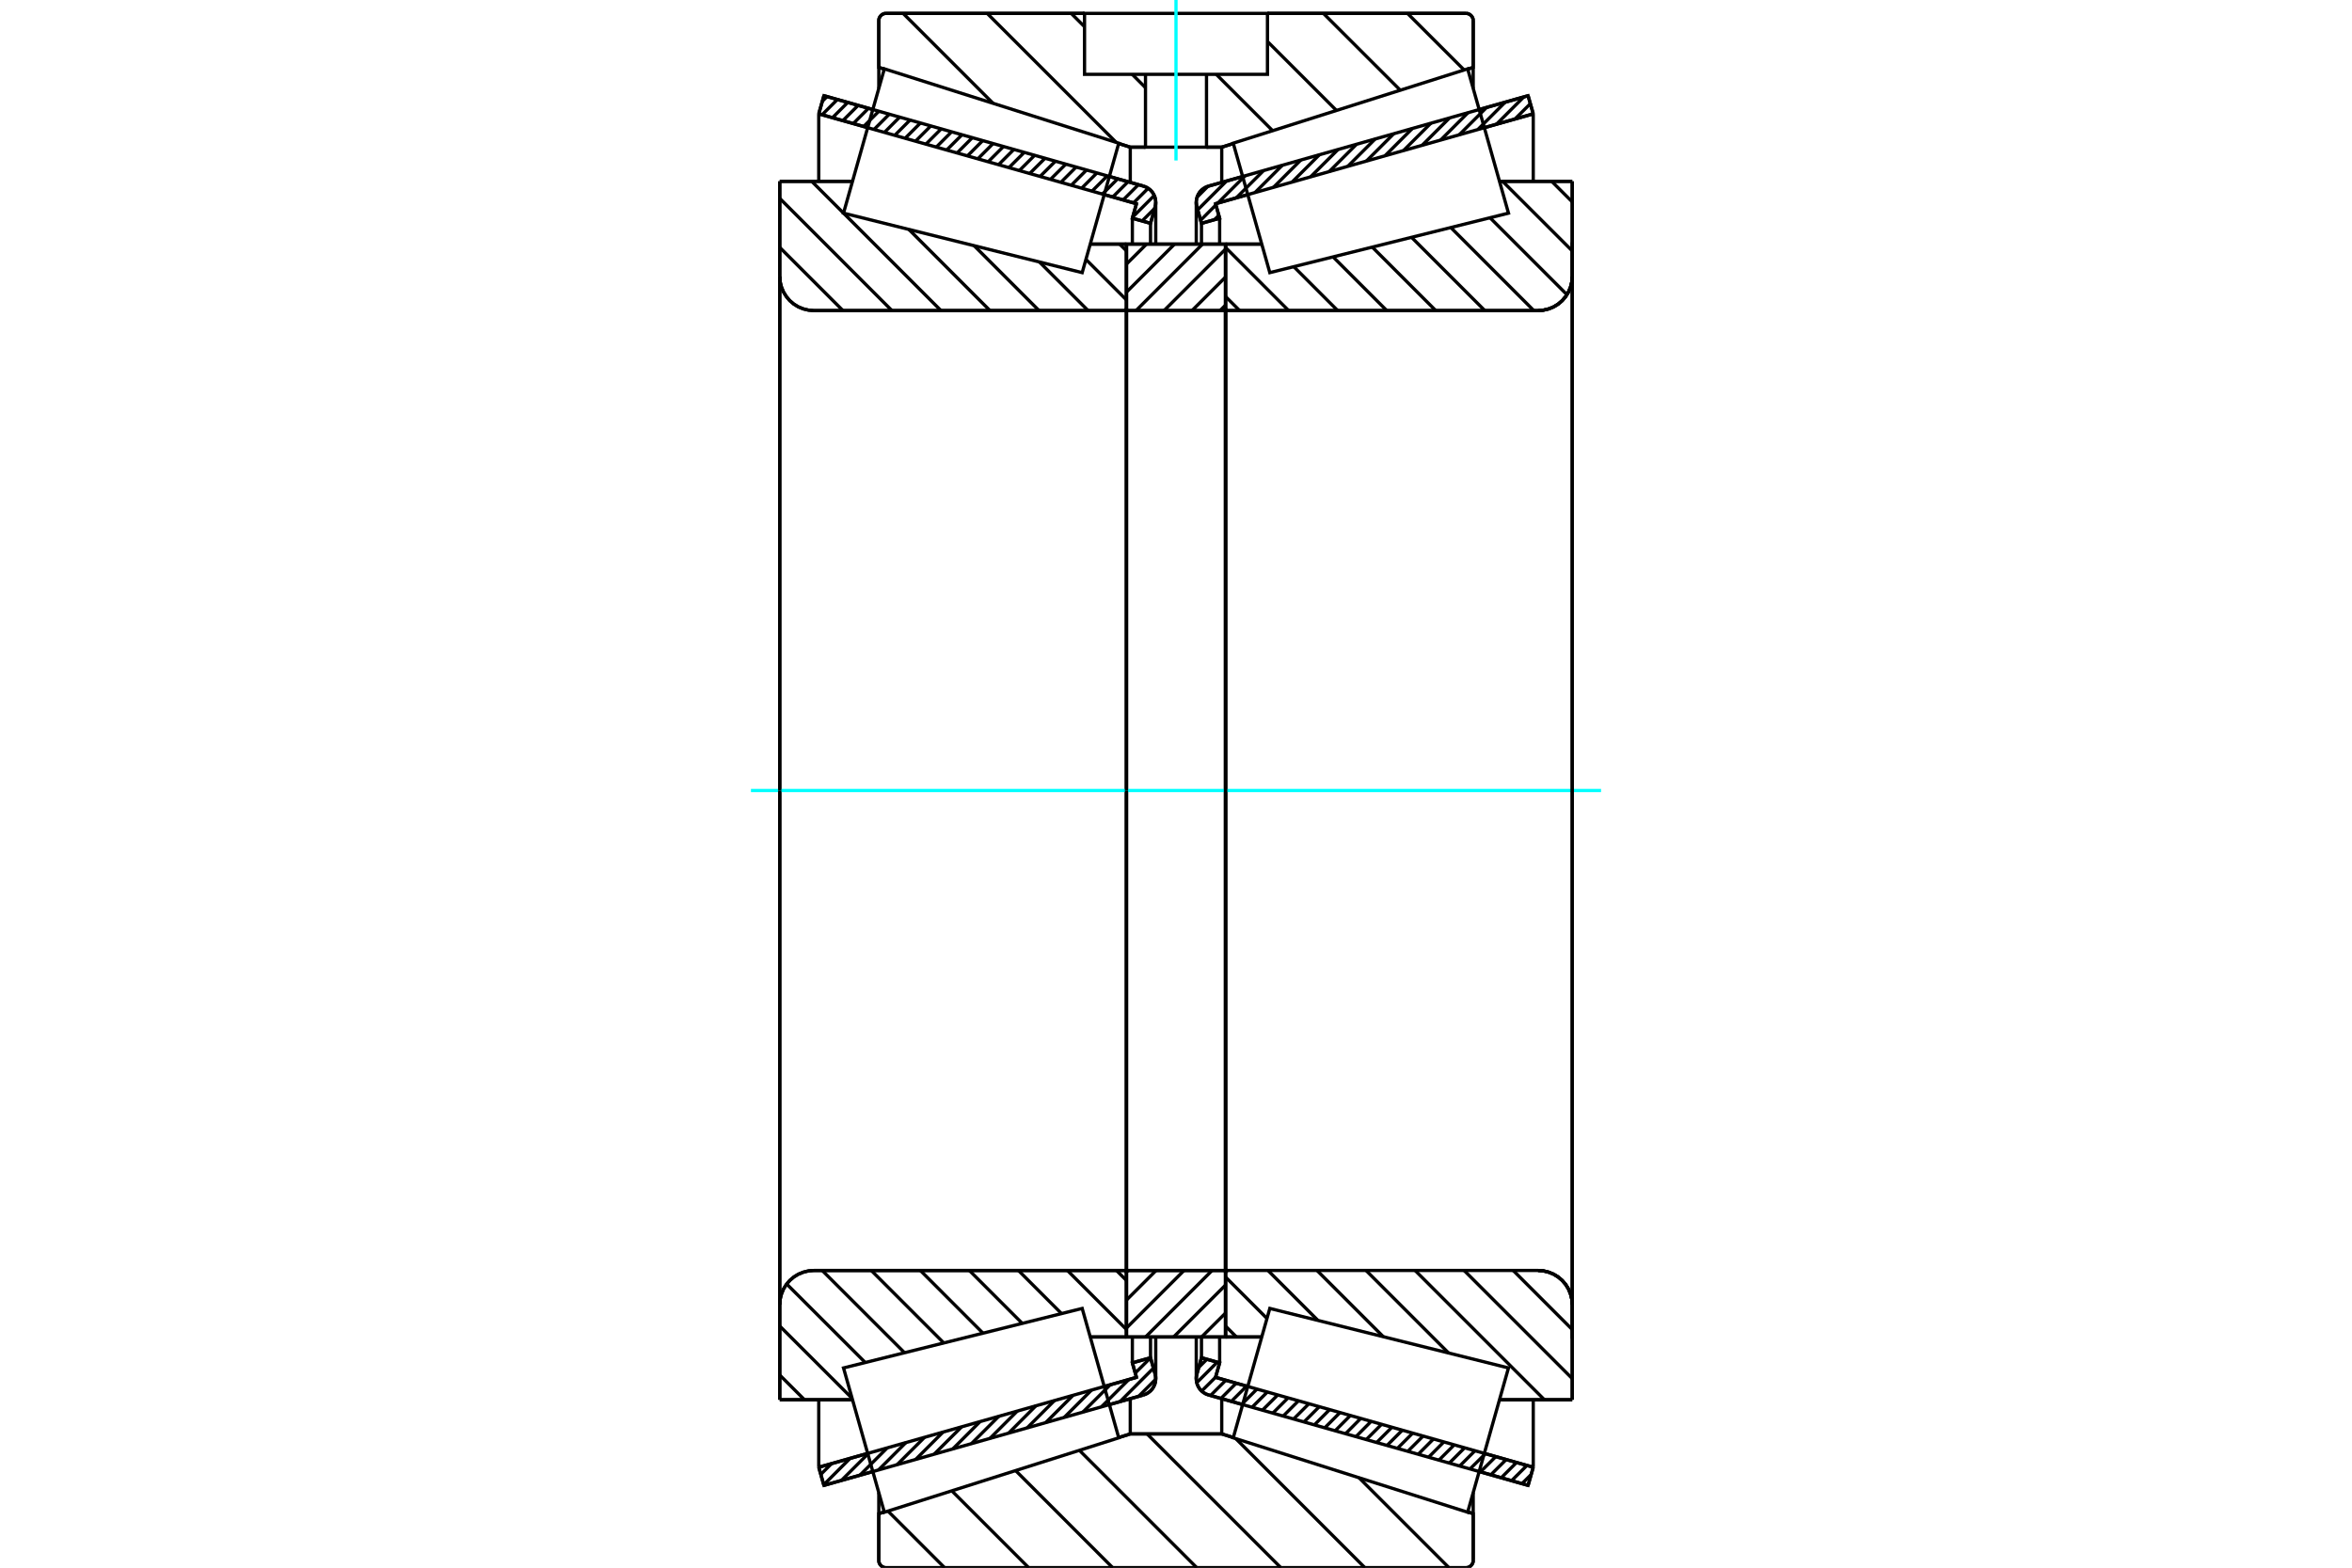 <?xml version="1.0" standalone="no"?>
<!DOCTYPE svg PUBLIC "-//W3C//DTD SVG 1.1//EN"
	"http://www.w3.org/Graphics/SVG/1.1/DTD/svg11.dtd">
<svg xmlns="http://www.w3.org/2000/svg" height="100%" width="100%" viewBox="0 0 36000 24000">
	<rect x="-1800" y="-1200" width="39600" height="26400" style="fill:#FFF"/>
	<g style="fill:none; fill-rule:evenodd" transform="matrix(1 0 0 1 0 0)">
		<g style="fill:none; stroke:#000; stroke-width:50; shape-rendering:geometricPrecision">
			<line x1="23389" y1="22740" x2="22641" y2="22528"/>
			<line x1="19020" y1="21503" x2="18499" y2="21356"/>
			<line x1="23468" y1="22462" x2="23389" y2="22740"/>
			<line x1="18605" y1="21086" x2="19098" y2="21226"/>
			<line x1="22719" y1="22250" x2="23468" y2="22462"/>
			<line x1="18668" y1="20864" x2="18605" y2="21086"/>
			<line x1="18390" y1="20786" x2="18668" y2="20864"/>
			<line x1="18320" y1="21035" x2="18390" y2="20786"/>
			<polyline points="18320,21035 18312,21070 18310,21106 18313,21148 18323,21189 18340,21227 18362,21263 18390,21294 18423,21320 18459,21341 18499,21356"/>
			<line x1="18499" y1="2849" x2="19020" y2="2702"/>
			<line x1="22641" y1="1677" x2="23389" y2="1465"/>
			<polyline points="18499,2849 18459,2864 18423,2885 18390,2911 18362,2942 18340,2978 18323,3016 18313,3057 18310,3099 18312,3134 18320,3169"/>
			<line x1="18390" y1="3419" x2="18320" y2="3169"/>
			<line x1="18668" y1="3341" x2="18390" y2="3419"/>
			<line x1="18605" y1="3119" x2="18668" y2="3341"/>
			<line x1="23468" y1="1743" x2="22719" y2="1954"/>
			<line x1="19098" y1="2979" x2="18605" y2="3119"/>
			<line x1="23389" y1="1465" x2="23468" y2="1743"/>
			<line x1="18390" y1="20467" x2="18390" y2="20786"/>
			<line x1="18390" y1="3419" x2="18390" y2="3738"/>
			<line x1="18668" y1="20467" x2="18668" y2="20864"/>
			<line x1="18668" y1="3341" x2="18668" y2="3738"/>
			<line x1="23468" y1="21429" x2="23468" y2="22462"/>
			<line x1="23468" y1="1743" x2="23468" y2="2776"/>
			<line x1="18310" y1="20468" x2="18310" y2="21106"/>
			<line x1="18310" y1="3099" x2="18310" y2="3737"/>
			<line x1="17501" y1="21356" x2="16980" y2="21503"/>
			<line x1="13359" y1="22528" x2="12611" y2="22740"/>
			<polyline points="17501,21356 17541,21341 17577,21320 17610,21294 17638,21263 17660,21227 17677,21189 17687,21148 17690,21106 17688,21070 17680,21035"/>
			<line x1="17610" y1="20786" x2="17680" y2="21035"/>
			<line x1="17332" y1="20864" x2="17610" y2="20786"/>
			<line x1="17395" y1="21086" x2="17332" y2="20864"/>
			<line x1="12532" y1="22462" x2="13281" y2="22250"/>
			<line x1="16902" y1="21226" x2="17395" y2="21086"/>
			<line x1="12611" y1="22740" x2="12532" y2="22462"/>
			<line x1="12611" y1="1465" x2="13359" y2="1677"/>
			<line x1="16980" y1="2702" x2="17501" y2="2849"/>
			<line x1="12532" y1="1743" x2="12611" y2="1465"/>
			<line x1="17395" y1="3119" x2="16902" y2="2979"/>
			<line x1="13281" y1="1954" x2="12532" y2="1743"/>
			<line x1="17332" y1="3341" x2="17395" y2="3119"/>
			<line x1="17610" y1="3419" x2="17332" y2="3341"/>
			<line x1="17680" y1="3169" x2="17610" y2="3419"/>
			<polyline points="17680,3169 17688,3134 17690,3099 17687,3057 17677,3016 17660,2978 17638,2942 17610,2911 17577,2885 17541,2864 17501,2849"/>
			<line x1="17332" y1="3738" x2="17332" y2="3341"/>
			<line x1="17332" y1="20864" x2="17332" y2="20467"/>
			<line x1="12532" y1="2776" x2="12532" y2="1743"/>
			<line x1="12532" y1="22462" x2="12532" y2="21429"/>
			<line x1="17610" y1="3738" x2="17610" y2="3419"/>
			<line x1="17610" y1="20786" x2="17610" y2="20467"/>
			<line x1="17690" y1="3737" x2="17690" y2="3099"/>
			<line x1="17690" y1="21106" x2="17690" y2="20468"/>
			<line x1="18758" y1="3737" x2="19313" y2="3737"/>
			<line x1="23543" y1="4755" x2="18795" y2="4755"/>
			<polyline points="23543,4755 23624,4748 23704,4729 23780,4698 23850,4655 23912,4602 23965,4539 24008,4469 24039,4394 24059,4314 24065,4232"/>
			<line x1="24065" y1="2776" x2="24065" y2="4232"/>
			<line x1="24065" y1="2776" x2="22952" y2="2776"/>
			<line x1="24065" y1="21429" x2="22952" y2="21429"/>
			<line x1="24065" y1="19973" x2="24065" y2="21429"/>
			<polyline points="24065,19973 24059,19891 24039,19811 24008,19735 23965,19665 23912,19603 23850,19550 23780,19507 23704,19476 23624,19456 23543,19450"/>
			<polyline points="18795,19450 18789,19450 18784,19452 18778,19454 18773,19457 18769,19461 18765,19465 18762,19470 18760,19476 18758,19481 18758,19487"/>
			<line x1="19313" y1="20468" x2="18758" y2="20468"/>
			<line x1="22952" y1="3298" x2="22952" y2="3297"/>
			<line x1="22952" y1="20908" x2="22952" y2="20907"/>
			<line x1="18758" y1="4755" x2="18758" y2="19450"/>
			<polyline points="18758,4717 18758,4723 18760,4729 18762,4734 18765,4739 18769,4744 18773,4748 18778,4751 18784,4753 18789,4754 18795,4755"/>
			<polyline points="18795,19450 18789,19450 18784,19452 18778,19454 18773,19457 18769,19461 18765,19465 18762,19470 18760,19476 18758,19481 18758,19487"/>
			<polyline points="23543,4755 23624,4748 23704,4729 23780,4698 23850,4655 23912,4602 23965,4539 24008,4469 24039,4394 24059,4314 24065,4232"/>
			<polyline points="24065,19973 24059,19891 24039,19811 24008,19735 23965,19665 23912,19603 23850,19550 23780,19507 23704,19476 23624,19456 23543,19450"/>
			<line x1="17242" y1="20468" x2="16687" y2="20468"/>
			<polyline points="17242,19487 17242,19481 17240,19476 17238,19470 17235,19465 17231,19461 17227,19457 17222,19454 17216,19452 17211,19450 17205,19450"/>
			<line x1="12457" y1="19450" x2="17205" y2="19450"/>
			<polyline points="12457,19450 12376,19456 12296,19476 12220,19507 12150,19550 12088,19603 12035,19665 11992,19735 11961,19811 11941,19891 11935,19973"/>
			<line x1="11935" y1="21429" x2="11935" y2="19973"/>
			<line x1="11935" y1="21429" x2="13048" y2="21429"/>
			<line x1="11935" y1="2776" x2="13048" y2="2776"/>
			<line x1="11935" y1="4232" x2="11935" y2="2776"/>
			<polyline points="11935,4232 11941,4314 11961,4394 11992,4469 12035,4539 12088,4602 12150,4655 12220,4698 12296,4729 12376,4748 12457,4755"/>
			<line x1="17205" y1="4755" x2="12457" y2="4755"/>
			<polyline points="17205,4755 17211,4754 17216,4753 17222,4751 17227,4748 17231,4744 17235,4739 17238,4734 17240,4729 17242,4723 17242,4717"/>
			<line x1="16687" y1="3737" x2="17242" y2="3737"/>
			<line x1="13048" y1="20907" x2="13048" y2="20908"/>
			<line x1="13048" y1="3297" x2="13048" y2="3298"/>
			<line x1="17242" y1="19450" x2="17242" y2="4755"/>
			<line x1="11935" y1="19973" x2="11935" y2="4232"/>
			<line x1="22437" y1="24000" x2="13563" y2="24000"/>
			<polyline points="22437,24000 22455,23999 22472,23995 22488,23988 22503,23979 22516,23967 22528,23954 22537,23939 22544,23923 22548,23906 22549,23888"/>
			<line x1="22549" y1="23173" x2="22549" y2="23888"/>
			<line x1="18700" y1="21952" x2="18877" y2="22008"/>
			<line x1="22466" y1="23147" x2="22549" y2="23173"/>
			<line x1="17300" y1="21952" x2="18700" y2="21952"/>
			<line x1="13451" y1="23173" x2="13534" y2="23147"/>
			<line x1="17123" y1="22008" x2="17300" y2="21952"/>
			<line x1="13451" y1="23888" x2="13451" y2="23173"/>
			<polyline points="13451,23888 13452,23906 13456,23923 13463,23939 13472,23954 13484,23967 13497,23979 13512,23988 13528,23995 13545,23999 13563,24000"/>
			<line x1="13563" y1="205" x2="16600" y2="205"/>
			<line x1="19400" y1="205" x2="22437" y2="205"/>
			<polyline points="13563,205 13545,206 13528,210 13512,217 13497,226 13484,238 13472,251 13463,266 13456,282 13452,299 13451,317"/>
			<line x1="13451" y1="1032" x2="13451" y2="317"/>
			<line x1="17300" y1="2253" x2="17123" y2="2197"/>
			<line x1="13534" y1="1058" x2="13451" y2="1032"/>
			<line x1="18700" y1="2253" x2="18467" y2="2253"/>
			<line x1="17533" y1="2253" x2="17300" y2="2253"/>
			<line x1="22549" y1="1032" x2="22466" y2="1058"/>
			<line x1="18877" y1="2197" x2="18700" y2="2253"/>
			<line x1="22549" y1="317" x2="22549" y2="1032"/>
			<polyline points="22549,317 22548,299 22544,282 22537,266 22528,251 22516,238 22503,226 22488,217 22472,210 22455,206 22437,205"/>
			<line x1="17300" y1="21412" x2="17300" y2="21952"/>
			<line x1="17300" y1="2253" x2="17300" y2="2793"/>
			<line x1="18700" y1="21412" x2="18700" y2="21952"/>
			<line x1="18700" y1="2253" x2="18700" y2="2793"/>
			<line x1="13451" y1="22851" x2="13451" y2="23173"/>
			<line x1="13451" y1="1032" x2="13451" y2="1353"/>
			<line x1="22549" y1="22851" x2="22549" y2="23173"/>
			<line x1="22549" y1="1032" x2="22549" y2="1353"/>
			<line x1="17242" y1="19450" x2="18758" y2="19450"/>
			<line x1="17242" y1="20468" x2="17242" y2="19450"/>
			<line x1="18758" y1="20468" x2="17242" y2="20468"/>
			<line x1="18758" y1="19450" x2="18758" y2="20468"/>
			<line x1="18758" y1="4755" x2="17242" y2="4755"/>
			<line x1="18758" y1="3737" x2="18758" y2="4755"/>
			<line x1="17242" y1="3737" x2="18758" y2="3737"/>
			<line x1="17242" y1="4755" x2="17242" y2="3737"/>
			<line x1="18758" y1="4755" x2="18758" y2="19450"/>
			<line x1="17242" y1="4755" x2="17242" y2="19450"/>
		</g>
		<g style="fill:none; stroke:#0FF; stroke-width:50; shape-rendering:geometricPrecision">
			<line x1="11494" y1="12102" x2="24506" y2="12102"/>
		</g>
		<g style="fill:none; stroke:#000; stroke-width:50; shape-rendering:geometricPrecision">
			<line x1="21543" y1="205" x2="22410" y2="1071"/>
			<line x1="20256" y1="205" x2="21433" y2="1381"/>
			<line x1="19400" y1="635" x2="20456" y2="1691"/>
			<line x1="18616" y1="1138" x2="19479" y2="2001"/>
			<line x1="16396" y1="205" x2="16600" y2="409"/>
			<line x1="17330" y1="1138" x2="17533" y2="1342"/>
			<line x1="15110" y1="205" x2="17085" y2="2180"/>
			<line x1="13823" y1="205" x2="15200" y2="1582"/>
			<line x1="20801" y1="22623" x2="22178" y2="24000"/>
			<line x1="18917" y1="22026" x2="20891" y2="24000"/>
			<line x1="17557" y1="21952" x2="19605" y2="24000"/>
			<line x1="16522" y1="22204" x2="18318" y2="24000"/>
			<line x1="15545" y1="22513" x2="17031" y2="24000"/>
			<line x1="14568" y1="22823" x2="15745" y2="24000"/>
			<line x1="13591" y1="23133" x2="14458" y2="24000"/>
			<line x1="19400" y1="205" x2="22437" y2="205"/>
			<polyline points="22549,317 22548,299 22544,282 22537,266 22528,251 22516,238 22503,226 22488,217 22472,210 22455,206 22437,205"/>
			<polyline points="22549,317 22549,1032 22466,1058"/>
			<polyline points="18877,2197 18700,2253 18467,2253"/>
			<polyline points="16600,205 13563,205 13545,206 13528,210 13512,217 13497,226 13484,238 13472,251 13463,266 13456,282 13452,299 13451,317 13451,1032 13534,1058"/>
			<polyline points="17123,2197 17300,2253 17533,2253"/>
			<polyline points="18000,21952 17300,21952 17123,22008"/>
			<polyline points="13534,23147 13451,23173 13451,23888 13452,23906 13456,23923 13463,23939 13472,23954 13484,23967 13497,23979 13512,23988 13528,23995 13545,23999 13563,24000 18000,24000"/>
			<polyline points="18000,21952 18700,21952 18877,22008"/>
			<polyline points="22466,23147 22549,23173 22549,23888"/>
			<polyline points="22437,24000 22455,23999 22472,23995 22488,23988 22503,23979 22516,23967 22528,23954 22537,23939 22544,23923 22548,23906 22549,23888"/>
			<line x1="22437" y1="24000" x2="18000" y2="24000"/>
			<line x1="17137" y1="3737" x2="17242" y2="3841"/>
			<line x1="16621" y1="3971" x2="17242" y2="4592"/>
			<line x1="15910" y1="4011" x2="16655" y2="4755"/>
			<line x1="14910" y1="3761" x2="15904" y2="4755"/>
			<line x1="13911" y1="3512" x2="15153" y2="4755"/>
			<line x1="12911" y1="3263" x2="14403" y2="4755"/>
			<line x1="12424" y1="2776" x2="12911" y2="3263"/>
			<line x1="11935" y1="3037" x2="13652" y2="4755"/>
			<line x1="11935" y1="3788" x2="12902" y2="4755"/>
			<line x1="17089" y1="19450" x2="17242" y2="19603"/>
			<line x1="16338" y1="19450" x2="17242" y2="20354"/>
			<line x1="15588" y1="19450" x2="16248" y2="20110"/>
			<line x1="14837" y1="19450" x2="15647" y2="20260"/>
			<line x1="14087" y1="19450" x2="15046" y2="20410"/>
			<line x1="13336" y1="19450" x2="14445" y2="20559"/>
			<line x1="12585" y1="19450" x2="13845" y2="20709"/>
			<line x1="12041" y1="19657" x2="13244" y2="20859"/>
			<line x1="11935" y1="20301" x2="13043" y2="21408"/>
			<line x1="11935" y1="21051" x2="12313" y2="21429"/>
			<polyline points="17242,12102 17242,3737 17242,4717"/>
			<polyline points="17205,4755 17211,4754 17216,4753 17222,4751 17227,4748 17231,4744 17235,4739 17238,4734 17240,4729 17242,4723 17242,4717"/>
			<line x1="17205" y1="4755" x2="12457" y2="4755"/>
			<polyline points="11935,4232 11941,4314 11961,4394 11992,4469 12035,4539 12088,4602 12150,4655 12220,4698 12296,4729 12376,4748 12457,4755"/>
			<line x1="11935" y1="4232" x2="11935" y2="2776"/>
			<line x1="11935" y1="4232" x2="11935" y2="12102"/>
			<line x1="11935" y1="2776" x2="13048" y2="2776"/>
			<line x1="16687" y1="3737" x2="17242" y2="3737"/>
			<line x1="17242" y1="20468" x2="16687" y2="20468"/>
			<line x1="13048" y1="21429" x2="11935" y2="21429"/>
			<line x1="11935" y1="12102" x2="11935" y2="19973"/>
			<line x1="11935" y1="21429" x2="11935" y2="19973"/>
			<polyline points="12457,19450 12376,19456 12296,19476 12220,19507 12150,19550 12088,19603 12035,19665 11992,19735 11961,19811 11941,19891 11935,19973"/>
			<line x1="12457" y1="19450" x2="17205" y2="19450"/>
			<polyline points="17242,19487 17242,19481 17240,19476 17238,19470 17235,19465 17231,19461 17227,19457 17222,19454 17216,19452 17211,19450 17205,19450"/>
			<polyline points="17242,19487 17242,20468 17242,12102"/>
			<line x1="23750" y1="2776" x2="24065" y2="3091"/>
			<line x1="22999" y1="2776" x2="24065" y2="3841"/>
			<line x1="22806" y1="3333" x2="23984" y2="4511"/>
			<line x1="22206" y1="3483" x2="23477" y2="4755"/>
			<line x1="21605" y1="3633" x2="22727" y2="4755"/>
			<line x1="21004" y1="3783" x2="21976" y2="4755"/>
			<line x1="20403" y1="3932" x2="21226" y2="4755"/>
			<line x1="19802" y1="4082" x2="20475" y2="4755"/>
			<line x1="18758" y1="3788" x2="19724" y2="4755"/>
			<line x1="18758" y1="4539" x2="18974" y2="4755"/>
			<line x1="23161" y1="19450" x2="24065" y2="20354"/>
			<line x1="22410" y1="19450" x2="24065" y2="21105"/>
			<line x1="21660" y1="19450" x2="23639" y2="21429"/>
			<line x1="20909" y1="19450" x2="22173" y2="20714"/>
			<line x1="20159" y1="19450" x2="21173" y2="20464"/>
			<line x1="19408" y1="19450" x2="20173" y2="20215"/>
			<line x1="18758" y1="19550" x2="19393" y2="20185"/>
			<line x1="18758" y1="20301" x2="18925" y2="20468"/>
			<polyline points="18758,12102 18758,3737 18758,4717 18758,4723 18760,4729 18762,4734 18765,4739 18769,4744 18773,4748 18778,4751 18784,4753 18789,4754 18795,4755 23543,4755 23624,4748 23704,4729 23780,4698 23850,4655 23912,4602 23965,4539 24008,4469 24039,4394 24059,4314 24065,4232 24065,2776"/>
			<line x1="24065" y1="4232" x2="24065" y2="12102"/>
			<line x1="24065" y1="2776" x2="22952" y2="2776"/>
			<line x1="19313" y1="3737" x2="18758" y2="3737"/>
			<line x1="18758" y1="20468" x2="19313" y2="20468"/>
			<line x1="22952" y1="21429" x2="24065" y2="21429"/>
			<line x1="24065" y1="12102" x2="24065" y2="19973"/>
			<polyline points="24065,21429 24065,19973 24059,19891 24039,19811 24008,19735 23965,19665 23912,19603 23850,19550 23780,19507 23704,19476 23624,19456 23543,19450 18795,19450 18789,19450 18784,19452 18778,19454 18773,19457 18769,19461 18765,19465 18762,19470 18760,19476 18758,19481 18758,19487 18758,20468 18758,12102"/>
			<line x1="18758" y1="20102" x2="18391" y2="20468"/>
			<line x1="18758" y1="19673" x2="17963" y2="20468"/>
			<line x1="18552" y1="19450" x2="17534" y2="20468"/>
			<line x1="18123" y1="19450" x2="17242" y2="20331"/>
			<line x1="17695" y1="19450" x2="17242" y2="19903"/>
			<line x1="17266" y1="19450" x2="17242" y2="19474"/>
			<line x1="18758" y1="4671" x2="18674" y2="4755"/>
			<line x1="18758" y1="4242" x2="18245" y2="4755"/>
			<line x1="18758" y1="3814" x2="17817" y2="4755"/>
			<line x1="18406" y1="3737" x2="17388" y2="4755"/>
			<line x1="17978" y1="3737" x2="17242" y2="4472"/>
			<line x1="17549" y1="3737" x2="17242" y2="4043"/>
			<polyline points="17242,4755 17242,3737 18758,3737 18758,4755 17242,4755"/>
			<polyline points="17242,19450 18758,19450 18758,20468 17242,20468 17242,19450"/>
			<polyline points="18000,2253 18467,2253 18467,1138 19400,1138 19400,205 16600,205 16600,1138 17533,1138 18467,1138"/>
			<polyline points="17533,1138 17533,2253 18000,2253"/>
		</g>
		<g style="fill:none; stroke:#0FF; stroke-width:50; shape-rendering:geometricPrecision">
			<line x1="18000" y1="2457" x2="18000" y2="0"/>
		</g>
		<g style="fill:none; stroke:#000; stroke-width:50; shape-rendering:geometricPrecision">
			<line x1="24065" y1="20495" x2="24065" y2="3710"/>
			<line x1="18758" y1="19487" x2="18758" y2="4717"/>
			<polyline points="16844,21022 17124,22012 13536,23151 13223,22046 12911,20942 16564,20031 16844,21022"/>
			<polyline points="16844,3183 16564,4174 12911,3263 13223,2158 13536,1054 17124,2192 16844,3183"/>
			<polyline points="19156,21022 19436,20031 23089,20942 22777,22046 22464,23151 18876,22012 19156,21022"/>
			<polyline points="19156,3183 18876,2192 22464,1054 22777,2158 23089,3263 19436,4174 19156,3183"/>
			<line x1="17690" y1="21114" x2="17428" y2="21376"/>
			<line x1="17655" y1="20945" x2="17144" y2="21457"/>
			<line x1="17610" y1="20787" x2="17376" y2="21020"/>
			<line x1="17277" y1="21120" x2="16859" y2="21537"/>
			<line x1="16993" y1="21200" x2="16575" y2="21618"/>
			<line x1="16708" y1="21280" x2="16291" y2="21698"/>
			<line x1="16424" y1="21361" x2="16006" y2="21779"/>
			<line x1="16140" y1="21441" x2="15722" y2="21859"/>
			<line x1="15855" y1="21522" x2="15438" y2="21940"/>
			<line x1="15571" y1="21602" x2="15153" y2="22020"/>
			<line x1="15287" y1="21683" x2="14869" y2="22101"/>
			<line x1="15002" y1="21763" x2="14585" y2="22181"/>
			<line x1="14718" y1="21844" x2="14300" y2="22261"/>
			<line x1="14434" y1="21924" x2="14016" y2="22342"/>
			<line x1="14150" y1="22005" x2="13732" y2="22422"/>
			<line x1="13865" y1="22085" x2="13447" y2="22503"/>
			<line x1="13581" y1="22165" x2="13163" y2="22583"/>
			<line x1="13297" y1="22246" x2="12879" y2="22664"/>
			<line x1="13012" y1="22326" x2="12608" y2="22731"/>
			<line x1="12728" y1="22407" x2="12563" y2="22572"/>
			<line x1="17675" y1="3189" x2="17481" y2="3383"/>
			<line x1="17667" y1="2993" x2="17337" y2="3323"/>
			<line x1="17574" y1="2882" x2="17350" y2="3106"/>
			<line x1="17425" y1="2827" x2="17191" y2="3061"/>
			<line x1="17266" y1="2782" x2="17032" y2="3016"/>
			<line x1="17107" y1="2738" x2="16874" y2="2971"/>
			<line x1="16948" y1="2693" x2="16715" y2="2926"/>
			<line x1="16789" y1="2648" x2="16556" y2="2881"/>
			<line x1="16630" y1="2603" x2="16397" y2="2836"/>
			<line x1="16471" y1="2558" x2="16238" y2="2791"/>
			<line x1="16313" y1="2513" x2="16079" y2="2746"/>
			<line x1="16154" y1="2468" x2="15920" y2="2701"/>
			<line x1="15995" y1="2423" x2="15761" y2="2656"/>
			<line x1="15836" y1="2378" x2="15602" y2="2611"/>
			<line x1="15677" y1="2333" x2="15443" y2="2566"/>
			<line x1="15518" y1="2288" x2="15284" y2="2521"/>
			<line x1="15359" y1="2243" x2="15126" y2="2476"/>
			<line x1="15200" y1="2198" x2="14967" y2="2432"/>
			<line x1="15041" y1="2153" x2="14808" y2="2387"/>
			<line x1="14882" y1="2108" x2="14649" y2="2342"/>
			<line x1="14724" y1="2063" x2="14490" y2="2297"/>
			<line x1="14565" y1="2018" x2="14331" y2="2252"/>
			<line x1="14406" y1="1973" x2="14172" y2="2207"/>
			<line x1="14247" y1="1928" x2="14013" y2="2162"/>
			<line x1="14088" y1="1883" x2="13854" y2="2117"/>
			<line x1="13929" y1="1838" x2="13695" y2="2072"/>
			<line x1="13770" y1="1793" x2="13537" y2="2027"/>
			<line x1="13611" y1="1748" x2="13378" y2="1982"/>
			<line x1="13452" y1="1703" x2="13219" y2="1937"/>
			<line x1="13293" y1="1658" x2="13060" y2="1892"/>
			<line x1="13135" y1="1613" x2="12901" y2="1847"/>
			<line x1="12976" y1="1568" x2="12742" y2="1802"/>
			<line x1="12817" y1="1523" x2="12583" y2="1757"/>
			<line x1="12658" y1="1479" x2="12587" y2="1550"/>
			<polyline points="12532,1743 12611,1465 17501,2849"/>
			<polyline points="17680,3169 17688,3130 17690,3089 17685,3048 17674,3009 17657,2972 17635,2938 17607,2908 17575,2883 17540,2863 17501,2849"/>
			<polyline points="17680,3169 17610,3419 17332,3341 17395,3119 12532,1743"/>
			<polyline points="12532,22462 17395,21086 17332,20864 17610,20786 17680,21035"/>
			<polyline points="17501,21356 17540,21342 17575,21322 17607,21296 17635,21266 17657,21233 17674,21196 17685,21156 17690,21116 17688,21075 17680,21035"/>
			<polyline points="17501,21356 12611,22740 12532,22462"/>
			<line x1="23437" y1="22573" x2="23296" y2="22713"/>
			<line x1="23371" y1="22435" x2="23137" y2="22668"/>
			<line x1="23212" y1="22390" x2="22978" y2="22623"/>
			<line x1="23053" y1="22345" x2="22819" y2="22578"/>
			<line x1="22894" y1="22300" x2="22660" y2="22533"/>
			<line x1="22735" y1="22255" x2="22501" y2="22488"/>
			<line x1="22576" y1="22210" x2="22343" y2="22443"/>
			<line x1="22417" y1="22165" x2="22184" y2="22398"/>
			<line x1="22258" y1="22120" x2="22025" y2="22353"/>
			<line x1="22099" y1="22075" x2="21866" y2="22309"/>
			<line x1="21940" y1="22030" x2="21707" y2="22264"/>
			<line x1="21782" y1="21985" x2="21548" y2="22219"/>
			<line x1="21623" y1="21940" x2="21389" y2="22174"/>
			<line x1="21464" y1="21895" x2="21230" y2="22129"/>
			<line x1="21305" y1="21850" x2="21071" y2="22084"/>
			<line x1="21146" y1="21805" x2="20912" y2="22039"/>
			<line x1="20987" y1="21760" x2="20754" y2="21994"/>
			<line x1="20828" y1="21715" x2="20595" y2="21949"/>
			<line x1="20669" y1="21670" x2="20436" y2="21904"/>
			<line x1="20510" y1="21625" x2="20277" y2="21859"/>
			<line x1="20351" y1="21580" x2="20118" y2="21814"/>
			<line x1="20193" y1="21535" x2="19959" y2="21769"/>
			<line x1="20034" y1="21490" x2="19800" y2="21724"/>
			<line x1="19875" y1="21445" x2="19641" y2="21679"/>
			<line x1="19716" y1="21400" x2="19482" y2="21634"/>
			<line x1="19557" y1="21356" x2="19323" y2="21589"/>
			<line x1="19398" y1="21311" x2="19164" y2="21544"/>
			<line x1="19239" y1="21266" x2="19006" y2="21499"/>
			<line x1="19080" y1="21221" x2="18847" y2="21454"/>
			<line x1="18921" y1="21176" x2="18688" y2="21409"/>
			<line x1="18762" y1="21131" x2="18529" y2="21364"/>
			<line x1="18606" y1="21084" x2="18393" y2="21296"/>
			<line x1="18631" y1="20854" x2="18317" y2="21168"/>
			<line x1="18473" y1="20809" x2="18349" y2="20933"/>
			<line x1="23424" y1="1587" x2="23189" y2="1821"/>
			<line x1="23323" y1="1484" x2="22905" y2="1902"/>
			<line x1="23039" y1="1564" x2="22621" y2="1982"/>
			<line x1="22754" y1="1645" x2="22336" y2="2063"/>
			<line x1="22470" y1="1725" x2="22052" y2="2143"/>
			<line x1="22186" y1="1806" x2="21768" y2="2224"/>
			<line x1="21901" y1="1886" x2="21483" y2="2304"/>
			<line x1="21617" y1="1967" x2="21199" y2="2385"/>
			<line x1="21333" y1="2047" x2="20915" y2="2465"/>
			<line x1="21048" y1="2128" x2="20630" y2="2546"/>
			<line x1="20764" y1="2208" x2="20346" y2="2626"/>
			<line x1="20480" y1="2289" x2="20062" y2="2706"/>
			<line x1="20195" y1="2369" x2="19777" y2="2787"/>
			<line x1="19911" y1="2449" x2="19493" y2="2867"/>
			<line x1="19627" y1="2530" x2="19209" y2="2948"/>
			<line x1="19342" y1="2610" x2="18924" y2="3028"/>
			<line x1="18655" y1="3297" x2="18590" y2="3363"/>
			<line x1="19058" y1="2691" x2="18640" y2="3109"/>
			<line x1="18610" y1="3138" x2="18377" y2="3372"/>
			<line x1="18774" y1="2771" x2="18332" y2="3213"/>
			<line x1="18489" y1="2852" x2="18323" y2="3018"/>
			<polyline points="23468,1743 23389,1465 18499,2849 18460,2863 18425,2883 18393,2908 18365,2938 18343,2972 18326,3009 18315,3048 18310,3089 18312,3130 18320,3169 18390,3419 18668,3341 18605,3119 23468,1743"/>
			<polyline points="23468,22462 18605,21086 18668,20864 18390,20786 18320,21035 18312,21075 18310,21116 18315,21156 18326,21196 18343,21233 18365,21266 18393,21296 18425,21322 18460,21342 18499,21356 23389,22740 23468,22462"/>
		</g>
	</g>
</svg>
